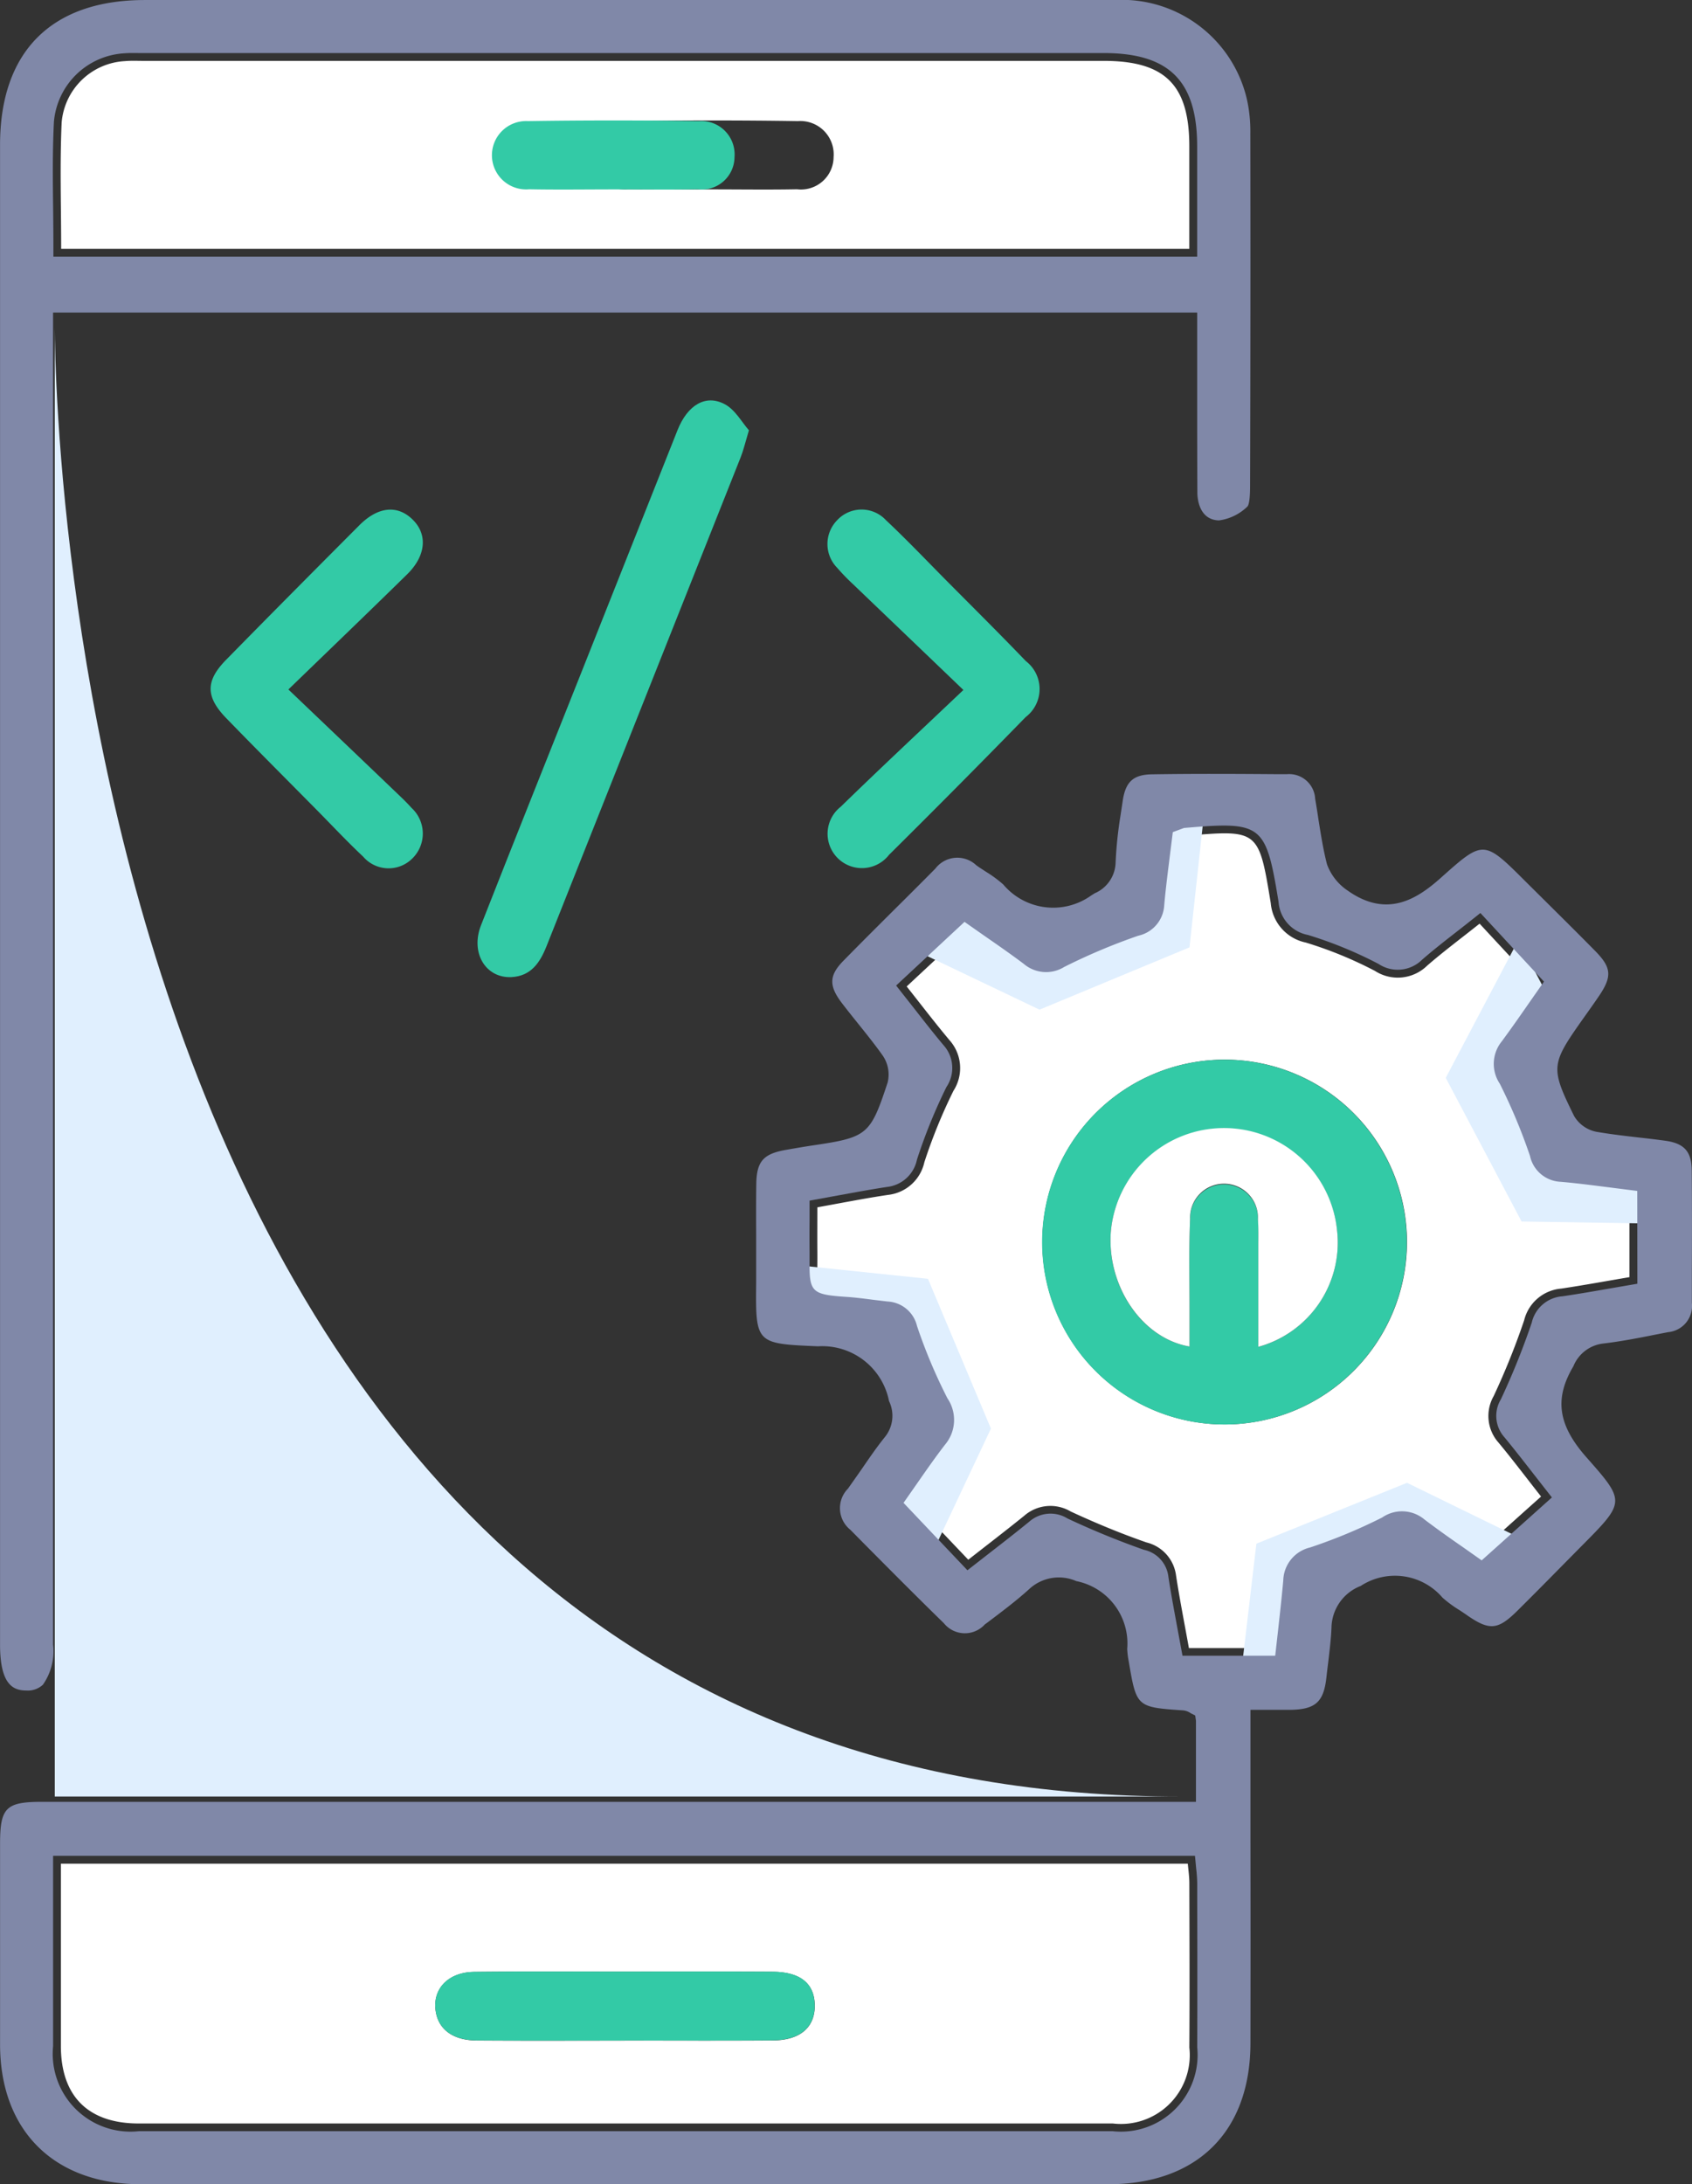 <svg xmlns="http://www.w3.org/2000/svg" xmlns:xlink="http://www.w3.org/1999/xlink" width="81.659" height="105.389" viewBox="0 0 81.659 105.389">
  <rect x="0" y="0" width="81.659" height="105.389" fill="#333333" stroke="none"/>
  <defs>
    <clipPath id="clip-path">
      <rect id="Rectangle_15984" data-name="Rectangle 15984" width="81.659" height="105.389" fill="none"/>
    </clipPath>
  </defs>
  <g id="Group_42303" data-name="Group 42303" transform="translate(0 0)">
    <g id="Group_42302" data-name="Group 42302" transform="translate(0 0)" clip-path="url(#clip-path)">
      <path id="Path_45542" data-name="Path 45542" d="M30.576,13.536a1.909,1.909,0,0,1,.223-.088c3.564-.308,3.576-.311,4.158,3.244a2.131,2.131,0,0,0,1.687,1.9,19.366,19.366,0,0,1,3.343,1.37,2.029,2.029,0,0,0,2.52-.256c.8-.694,1.654-1.328,2.529-2.025.857.926,1.7,1.829,2.622,2.83-.549.782-1.18,1.714-1.847,2.619a2.088,2.088,0,0,0-.133,2.447,27.457,27.457,0,0,1,1.439,3.437,1.95,1.95,0,0,0,1.8,1.5c1.1.094,2.185.256,3.35.4v3.823c-1.074.181-2.182.386-3.292.552a2.017,2.017,0,0,0-1.789,1.53,35.1,35.1,0,0,1-1.473,3.66,1.934,1.934,0,0,0,.238,2.242c.7.845,1.361,1.723,2.052,2.6-.954.854-1.871,1.675-2.9,2.6-.664-.474-1.6-1.107-2.5-1.789A2.06,2.06,0,0,0,40.166,46a26.516,26.516,0,0,1-3.437,1.427,2.045,2.045,0,0,0-1.542,1.907c-.1,1.086-.232,2.173-.356,3.3H31.007c-.205-1.144-.438-2.314-.619-3.491a1.89,1.89,0,0,0-1.43-1.608c-1.243-.432-2.462-.938-3.654-1.491a1.92,1.92,0,0,0-2.245.205c-.881.712-1.78,1.4-2.7,2.121-.872-.914-1.7-1.786-2.64-2.779.549-.772,1.153-1.678,1.811-2.538a2.224,2.224,0,0,0,.157-2.646,25.536,25.536,0,0,1-1.442-3.431,1.914,1.914,0,0,0-1.735-1.439c-.619-.066-1.237-.16-1.856-.211-1.8-.151-1.56.027-1.578-1.823-.006-.688,0-1.379,0-2.136,1.192-.214,2.3-.435,3.416-.6a2.022,2.022,0,0,0,1.747-1.575,25.742,25.742,0,0,1,1.406-3.449A2.022,2.022,0,0,0,19.45,23.3c-.706-.842-1.373-1.717-2.064-2.589.926-.863,1.826-1.7,2.821-2.628.766.54,1.7,1.171,2.6,1.841a2.024,2.024,0,0,0,2.348.187,29.448,29.448,0,0,1,3.531-1.491,1.943,1.943,0,0,0,1.5-1.8c.1-1.092.256-2.179.389-3.286m2.146,10.709a8.8,8.8,0,1,0,.021,17.6,8.8,8.8,0,0,0-.021-17.6" transform="translate(26.372 26.883)" fill="#fff"/>
      <path id="Path_45543" data-name="Path 45543" d="M14.836,20.067l5.4,2.577,7.239-3.006.73-6.717-2.517.253-.951,5.356-4.382,1.4L16.5,17.472Z" transform="translate(29.933 26.07)" fill="#e0effe"/>
      <path id="Path_45544" data-name="Path 45544" d="M33.269,26.333l-5.377-2.625-7.269,2.936-.791,6.711,2.52-.229,1-5.347,4.4-1.358,3.829,2.493Z" transform="translate(40.013 47.834)" fill="#e0effe"/>
      <path id="Path_45545" data-name="Path 45545" d="M19.825,33.553l2.55-5.414-3.039-7.227-6.723-.7.266,2.517,5.362.923,1.418,4.375L17.221,31.9Z" transform="translate(25.449 40.787)" fill="#e0effe"/>
      <path id="Path_45546" data-name="Path 45546" d="M26.632,15.027l-3.509,6.657,3.66,6.931,6.756.106-.483-2.483-5.423-.45-1.8-4.234,2.088-4.065Z" transform="translate(46.651 30.32)" fill="#e0effe"/>
      <path id="Path_45547" data-name="Path 45547" d="M.876,5.162s-.567,71.212,54.4,71.1H.876Z" transform="translate(1.767 10.416)" fill="#e0effe"/>
      <path id="Path_45548" data-name="Path 45548" d="M80.506,39.31A1.27,1.27,0,0,0,81.652,37.9l0-1.6c.006-1.6.009-3.19-.006-4.786-.009-.926-.365-1.322-1.316-1.445-.386-.051-.776-.1-1.165-.142-.712-.081-1.421-.163-2.124-.284a1.614,1.614,0,0,1-1.071-.757c-1.141-2.318-1.126-2.49.371-4.614l.284-.4c.187-.263.371-.525.552-.791.631-.938.594-1.361-.184-2.155-.745-.757-1.5-1.506-2.254-2.254L73.65,17.592c-2.055-2.055-2.052-2.04-4.134-.184-1.162,1.035-2.6,1.922-4.472.6a2.6,2.6,0,0,1-1-1.264c-.187-.718-.3-1.461-.416-2.179-.048-.329-.1-.661-.157-.987A1.257,1.257,0,0,0,62.1,12.39l-.341,0c-2.022-.015-4.11-.027-6.15.006-.926.012-1.3.362-1.433,1.331l-.1.661a19.515,19.515,0,0,0-.235,2.248,1.661,1.661,0,0,1-1.011,1.5l-.181.115a3.151,3.151,0,0,1-4.231-.54,5.881,5.881,0,0,0-.812-.6c-.166-.109-.335-.214-.492-.329a1.332,1.332,0,0,0-1.973.163q-.937.946-1.88,1.88c-.854.851-1.708,1.7-2.553,2.562-.7.712-.715,1.21-.078,2.046.253.332.516.658.779.987.407.507.815,1.014,1.189,1.542a1.615,1.615,0,0,1,.241,1.3c-.836,2.535-.972,2.649-3.618,3.039-.462.069-.89.145-1.322.22-1.068.193-1.385.561-1.4,1.645-.012.815-.009,1.626-.006,2.441,0,.655,0,1.307,0,1.961l0,.341c-.03,2.957-.03,2.957,2.984,3.084a3.284,3.284,0,0,1,3.428,2.643,1.627,1.627,0,0,1-.2,1.735c-.4.495-.763,1.029-1.12,1.548-.22.314-.441.631-.664.944a1.338,1.338,0,0,0,.118,1.983l.748.757c1.249,1.258,2.5,2.517,3.766,3.751a1.3,1.3,0,0,0,1.973.06l.115-.084c.676-.51,1.382-1.038,2.013-1.608a2.1,2.1,0,0,1,2.29-.4A3.068,3.068,0,0,1,54.4,54.591a3.948,3.948,0,0,0,.072.594c.377,2.218.377,2.218,2.637,2.375a.782.782,0,0,1,.362.139l.211.106.036.256v3.911H2.012c-1.726,0-2.01.284-2.01,2.019q0,4.843,0,9.692c.006,4.155,2.61,6.738,6.793,6.738q23.352,0,46.7,0c4.279,0,6.841-2.538,6.853-6.79q.009-4.993,0-9.985V57.533l.96,0c.326,0,.634,0,.935,0,1.249-.015,1.645-.374,1.774-1.593.027-.244.057-.489.088-.733.063-.543.133-1.1.154-1.651a2.2,2.2,0,0,1,1.409-2,3.021,3.021,0,0,1,3.947.561,5.645,5.645,0,0,0,.824.607c.127.084.257.169.38.257,1.068.736,1.473.7,2.408-.226.712-.706,1.421-1.421,2.124-2.136l.975-.987c2.127-2.142,2.127-2.142.223-4.3-1.364-1.551-1.539-2.818-.616-4.375a1.774,1.774,0,0,1,1.457-1.1c.842-.1,1.7-.266,2.526-.432ZM57.78,73.825a3.7,3.7,0,0,1-4.074,4.038q-12.95,0-25.9,0H6.692a3.755,3.755,0,0,1-4.131-4.1c0-1.922,0-3.841,0-5.8V64.576h55.11l.057.607a7.122,7.122,0,0,1,.051.715l0,.878c.006,2.351.009,4.7,0,7.049M79.021,36.974l-1.295.223c-.763.133-1.539.269-2.317.383a1.641,1.641,0,0,0-1.485,1.273,35.647,35.647,0,0,1-1.491,3.7,1.545,1.545,0,0,0,.187,1.844c.5.61.981,1.228,1.467,1.853l.809,1.035-3.389,3.036-.9-.634c-.567-.392-1.219-.851-1.856-1.334a1.684,1.684,0,0,0-2.046-.1A25.922,25.922,0,0,1,63.224,49.7a1.68,1.68,0,0,0-1.292,1.587c-.072.8-.16,1.59-.25,2.4l-.139,1.234H57.068L56.824,53.6c-.151-.818-.308-1.648-.435-2.48a1.506,1.506,0,0,0-1.186-1.31A39.644,39.644,0,0,1,51.519,48.3a1.554,1.554,0,0,0-1.85.157c-.622.507-1.255,1-1.9,1.5l-1.08.842-3.084-3.253.673-.963c.413-.594.854-1.228,1.325-1.838a1.853,1.853,0,0,0,.121-2.242,25.641,25.641,0,0,1-1.467-3.485,1.54,1.54,0,0,0-1.418-1.186l-.682-.081c-.386-.051-.776-.1-1.168-.133l-.386-.027c-1.388-.106-1.545-.269-1.533-1.587,0-.166,0-.356,0-.576-.006-.492-.006-.981,0-1.5v-.963l1.424-.26c.788-.142,1.548-.284,2.311-.4a1.661,1.661,0,0,0,1.448-1.319,26.188,26.188,0,0,1,1.421-3.5,1.644,1.644,0,0,0-.142-2.025c-.486-.579-.951-1.177-1.418-1.774l-.866-1.1,3.3-3.072.978.685c.6.416,1.249.866,1.88,1.34a1.662,1.662,0,0,0,1.952.151,29.047,29.047,0,0,1,3.579-1.509A1.592,1.592,0,0,0,56.187,18.7c.072-.8.175-1.6.275-2.408l.139-1.107.54-.2c3.784-.326,3.95-.193,4.563,3.561a1.751,1.751,0,0,0,1.418,1.6,19.79,19.79,0,0,1,3.41,1.4,1.673,1.673,0,0,0,2.1-.205c.558-.486,1.144-.941,1.744-1.409.263-.205.528-.413.794-.625l.275-.22,3.069,3.31-.709,1.014c-.413.594-.86,1.237-1.322,1.862a1.722,1.722,0,0,0-.1,2.052,27.283,27.283,0,0,1,1.457,3.485,1.582,1.582,0,0,0,1.479,1.246c.766.066,1.53.166,2.321.266l1.376.175Z" transform="translate(0.001 24.963)" fill="#8088a8"/>
      <path id="Path_45549" data-name="Path 45549" d="M57.785,23.763c0,.3.084,1.292,1.008,1.343h.042a2.416,2.416,0,0,0,1.355-.658c.088-.075.136-.4.139-.954q.027-8.528.012-17.064a7.088,7.088,0,0,0-.169-1.657A6.2,6.2,0,0,0,53.8,0Q42.119,0,30.43,0H6.99C2.484,0,0,2.483,0,6.995V79.341c0,1.955.643,2.221,1.27,2.221h0a1.061,1.061,0,0,0,.8-.281,2.812,2.812,0,0,0,.489-1.937V15.079H57.776v3.485c0,1.735,0,3.467.009,5.2M2.575,12.381V12c0-.634-.006-1.264-.012-1.889C2.545,8.66,2.53,7.287,2.6,5.881A3.62,3.62,0,0,1,6,2.571c.223-.018.444-.015.679-.012H53.264c3.159,0,4.508,1.343,4.511,4.493v5.329Z" transform="translate(0.002 0.001)" fill="#8088a8"/>
      <path id="Path_45550" data-name="Path 45550" d="M20.733,7.842c-.184.616-.266.972-.4,1.307q-4.68,11.791-9.364,23.576c-.323.812-.754,1.448-1.69,1.5-1.255.063-2-1.177-1.473-2.508,1.593-4.056,3.214-8.1,4.822-12.146Q14.962,13.7,17.29,7.829c.483-1.207,1.355-1.735,2.275-1.246.507.266.83.878,1.168,1.258" transform="translate(15.411 12.918)" fill="#33caa6"/>
      <path id="Path_45551" data-name="Path 45551" d="M19.8,16.85c-1.937-1.859-3.633-3.479-5.323-5.1a9.954,9.954,0,0,1-.766-.791A1.64,1.64,0,0,1,13.7,8.67a1.608,1.608,0,0,1,2.366-.009c1.017.954,1.977,1.967,2.96,2.957,1.267,1.276,2.544,2.544,3.79,3.841a1.7,1.7,0,0,1-.009,2.7q-3.268,3.35-6.593,6.645a1.657,1.657,0,1,1-2.333-2.318c1.889-1.841,3.82-3.642,5.92-5.634" transform="translate(26.694 16.438)" fill="#33caa6"/>
      <path id="Path_45552" data-name="Path 45552" d="M7.123,16.825c1.874,1.789,3.6,3.434,5.32,5.082.211.2.422.407.619.628a1.682,1.682,0,0,1,.03,2.453,1.618,1.618,0,0,1-2.363-.1c-.745-.7-1.454-1.454-2.173-2.185C7.083,21.212,5.6,19.731,4.147,18.234c-1.026-1.047-1.038-1.817-.033-2.84,2.13-2.173,4.282-4.336,6.43-6.491.911-.917,1.865-1,2.6-.25.7.709.613,1.723-.287,2.61-1.835,1.8-3.684,3.576-5.736,5.561" transform="translate(6.797 16.442)" fill="#33caa6"/>
      <path id="Path_45553" data-name="Path 45553" d="M.975,29.8H55.361c.03.32.075.634.075.944.006,2.643.018,5.284,0,7.927a3.32,3.32,0,0,1-3.691,3.663q-23.515,0-47.014,0c-2.438,0-3.751-1.313-3.757-3.727,0-2.894,0-5.788,0-8.808m27.21,8.534c2.384,0,4.768.012,7.158-.006,1.3-.009,2.013-.619,2.016-1.666,0-1.062-.676-1.636-2.022-1.645-2.493-.015-4.988-.006-7.487-.006-2.314,0-4.626-.015-6.934.012-1.219.015-1.973.785-1.862,1.808.1.929.8,1.488,1.973,1.5,2.387.018,4.771.006,7.158.006" transform="translate(1.964 60.119)" fill="#fff"/>
      <path id="Path_45554" data-name="Path 45554" d="M55.441,10.044H.995c0-2.082-.069-4.1.024-6.1A3.238,3.238,0,0,1,4.072.988c.293-.027.588-.012.881-.012H51.31c2.966,0,4.128,1.162,4.131,4.116,0,1.611,0,3.223,0,4.952M32.435,7.177c1.358,0,2.716.021,4.074-.006a1.575,1.575,0,0,0,1.765-1.554,1.61,1.61,0,0,0-1.72-1.735q-4.128-.063-8.256,0a1.649,1.649,0,1,0,.063,3.289c1.358.027,2.716.006,4.074.006" transform="translate(1.957 1.961)" fill="#fff"/>
      <path id="Path_45555" data-name="Path 45555" d="M25.466,16.943a8.8,8.8,0,1,1-8.8,8.793,8.807,8.807,0,0,1,8.8-8.793M27.1,30.8a5.212,5.212,0,0,0,3.805-5.555,5.483,5.483,0,0,0-10.924.036c-.181,2.61,1.509,5.112,3.8,5.5,0-.522,0-1.032,0-1.542,0-1.542-.036-3.084.027-4.623a1.639,1.639,0,1,1,3.277.033c.03.438.018.881.018,1.322V30.8" transform="translate(33.627 34.185)" fill="#33caa6"/>
      <path id="Path_45556" data-name="Path 45556" d="M16.1,34.848c-2.387,0-4.771.012-7.158-.006-1.174-.009-1.874-.567-1.973-1.5-.112-1.023.643-1.792,1.862-1.808,2.308-.027,4.62-.009,6.934-.012,2.5,0,4.994-.009,7.487.006,1.346.009,2.022.582,2.022,1.645,0,1.047-.712,1.657-2.016,1.666-2.39.018-4.774.006-7.158.006" transform="translate(14.045 63.601)" fill="#33caa6"/>
      <path id="Path_45557" data-name="Path 45557" d="M13.742,5.252c-1.358,0-2.716.021-4.074-.006A1.649,1.649,0,1,1,9.6,1.957q4.128-.063,8.256,0a1.61,1.61,0,0,1,1.72,1.735,1.575,1.575,0,0,1-1.765,1.554c-1.358.027-2.716.006-4.074.006" transform="translate(15.873 3.886)" fill="#33caa6"/>
      <path id="Path_45558" data-name="Path 45558" d="M24.893,28.581V23.756c0-.441.012-.884-.018-1.322A1.639,1.639,0,1,0,21.6,22.4c-.063,1.539-.024,3.081-.027,4.623,0,.51,0,1.02,0,1.542-2.287-.392-3.977-2.894-3.8-5.5A5.483,5.483,0,0,1,28.7,23.026a5.212,5.212,0,0,1-3.805,5.555" transform="translate(35.835 36.401)" fill="#fff"/>
    </g>
  </g>
</svg>
